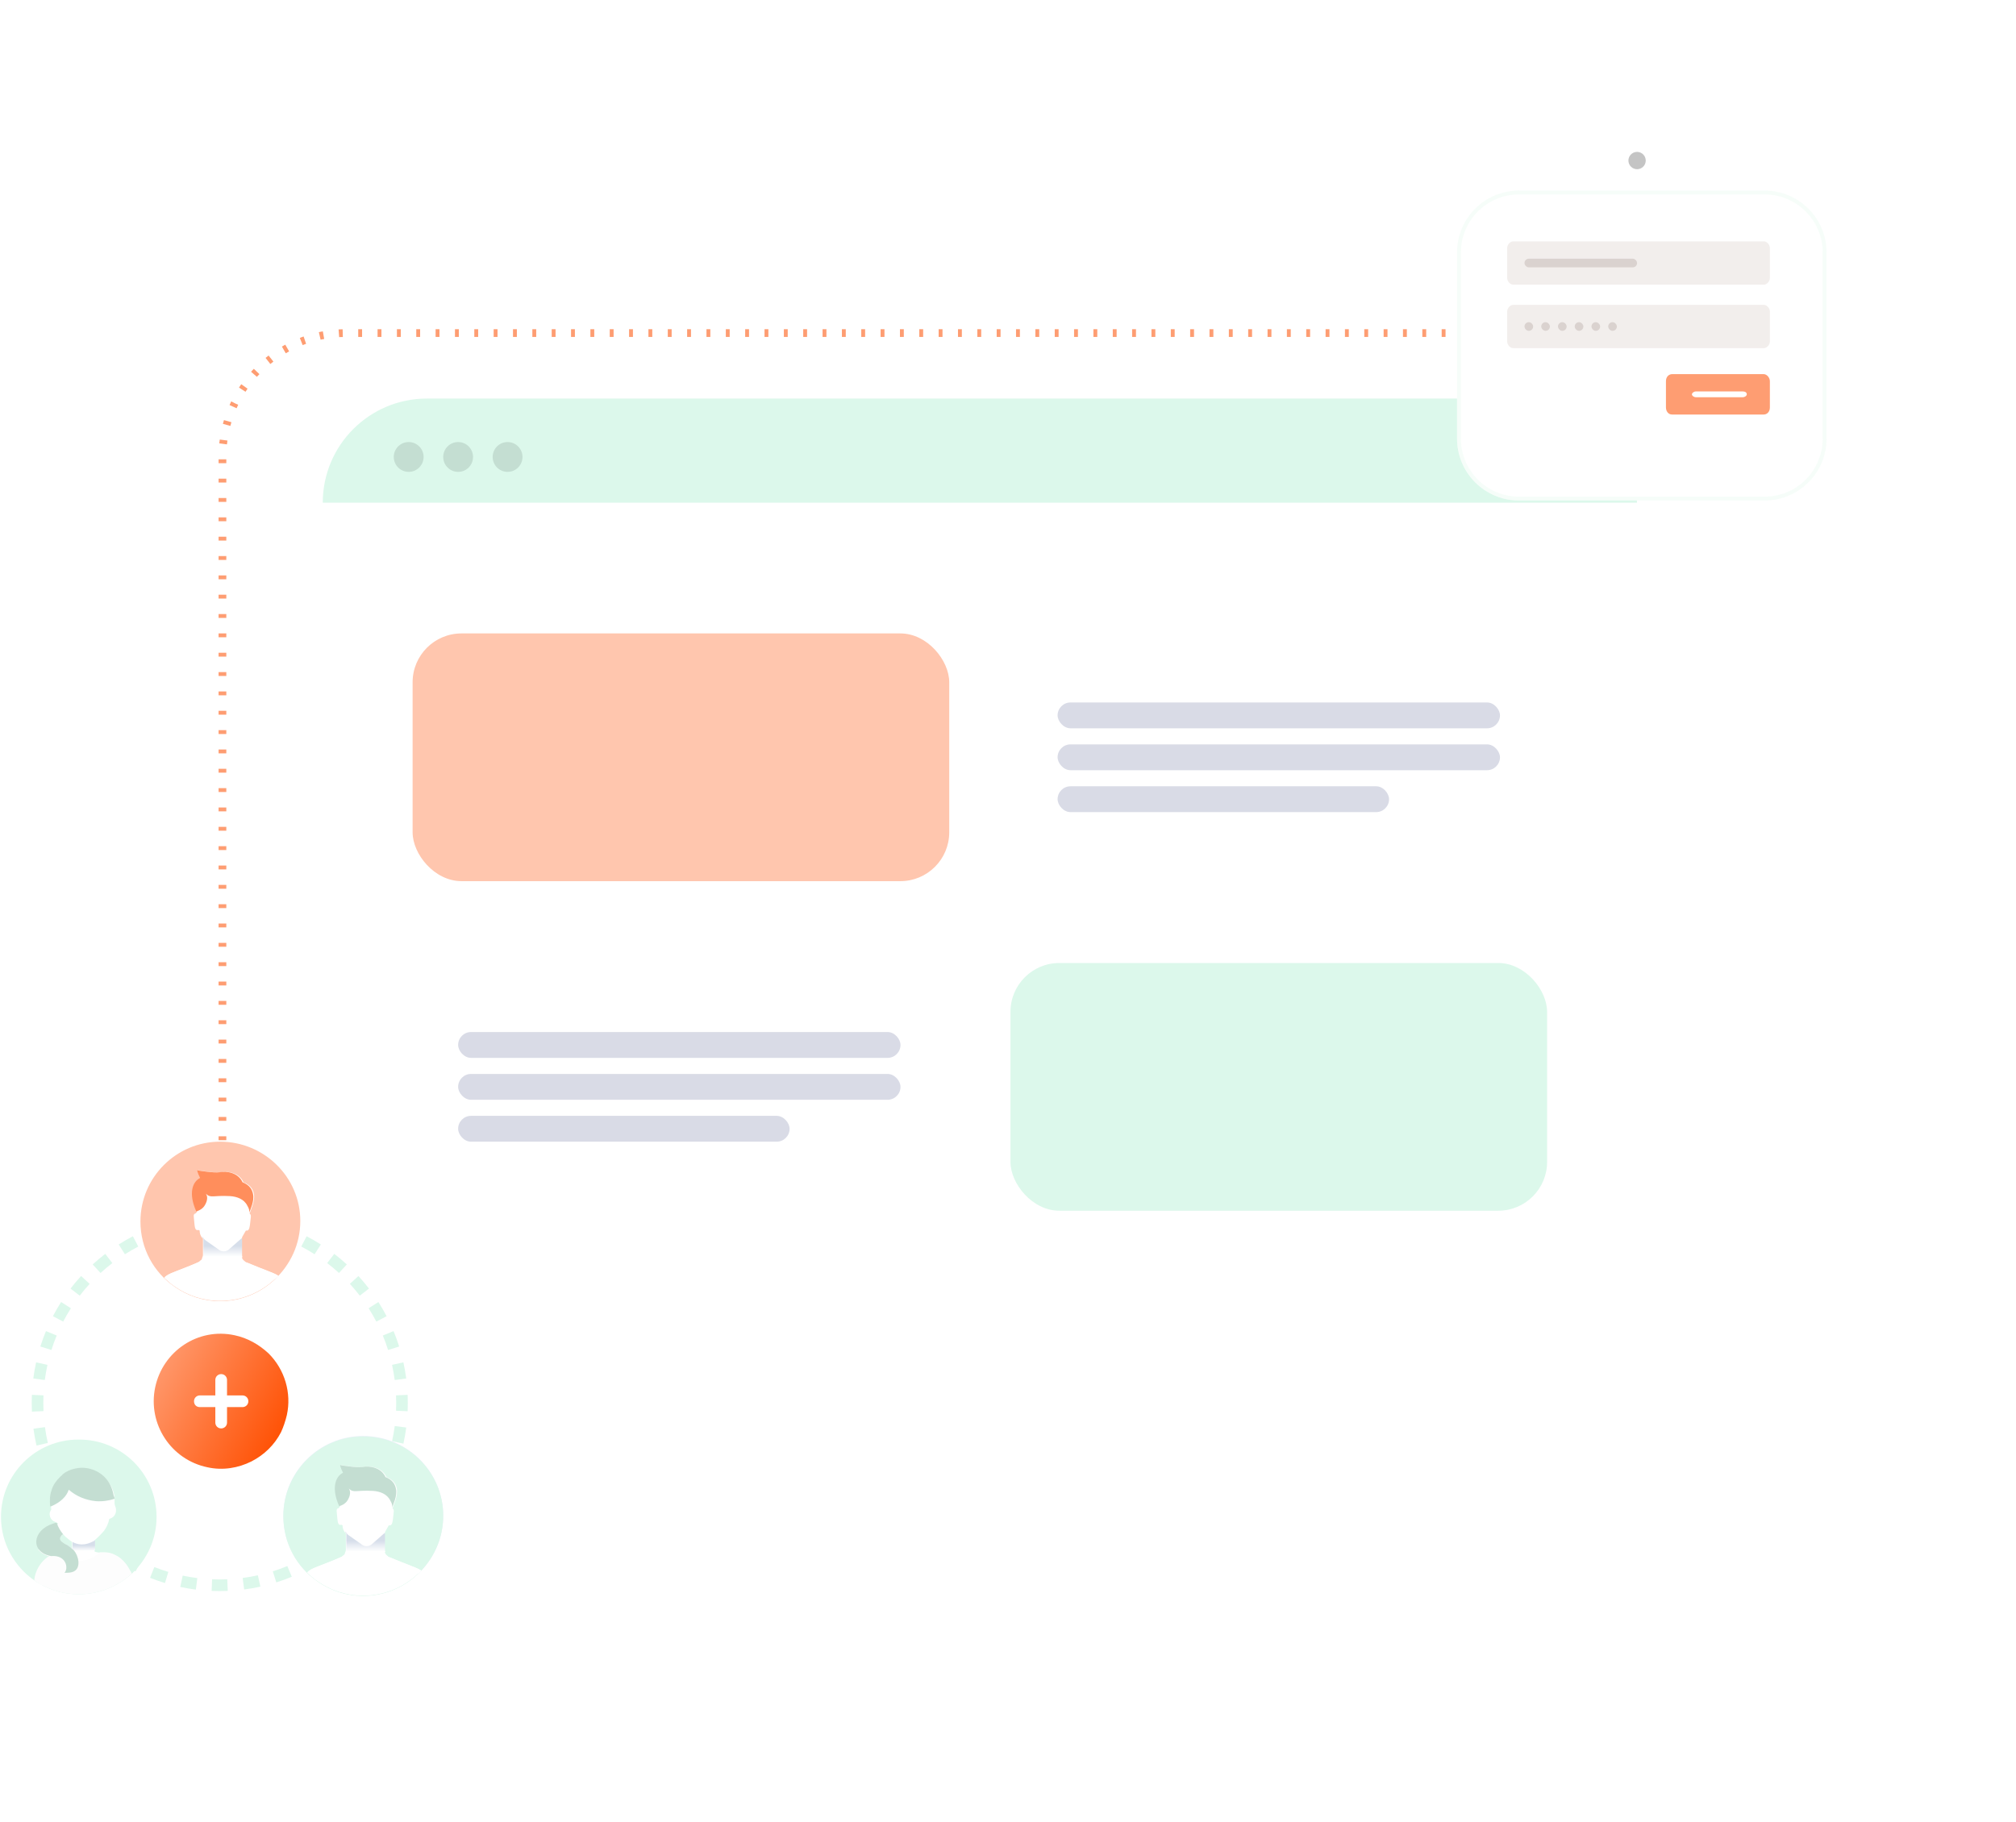 <svg width="521" height="471" viewBox="0 0 521 471" fill="none" xmlns="http://www.w3.org/2000/svg">
<g filter="url(#filter0_d_132_1872)">
<path d="M83.412 131.533C83.412 115.788 96.176 103.024 111.921 103.024L394.534 103.024C410.279 103.024 423.043 115.788 423.043 131.533V319.145C423.043 340.068 406.082 357.03 385.158 357.03H121.297C100.374 357.03 83.412 340.068 83.412 319.145V131.533Z" fill="white"/>
</g>
<rect x="106.631" y="163.74" width="138.684" height="64.037" rx="12.628" fill="#FFC6AE"/>
<rect x="273.318" y="181.584" width="114.323" height="6.681" rx="3.341" fill="#D9DBE6"/>
<rect x="273.318" y="192.418" width="114.323" height="6.681" rx="3.341" fill="#D9DBE6"/>
<rect x="273.318" y="203.251" width="85.661" height="6.681" rx="3.341" fill="#D9DBE6"/>
<rect x="261.138" y="248.934" width="138.684" height="64.037" rx="12.628" fill="#DCF8EB"/>
<rect x="118.396" y="266.778" width="114.323" height="6.681" rx="3.341" fill="#D9DBE6"/>
<rect x="118.396" y="277.612" width="114.323" height="6.681" rx="3.341" fill="#D9DBE6"/>
<rect x="118.396" y="288.445" width="85.661" height="6.681" rx="3.341" fill="#D9DBE6"/>
<path d="M83.412 129.948C83.412 115.078 95.467 103.024 110.337 103.024L396.118 103.024C410.988 103.024 423.043 115.078 423.043 129.948H83.412Z" fill="#DCF8EB"/>
<circle cx="105.619" cy="118.123" r="3.855" fill="#C4DED2"/>
<circle cx="118.397" cy="118.123" r="3.855" fill="#C4DED2"/>
<circle cx="131.174" cy="118.123" r="3.855" fill="#C4DED2"/>
<path d="M57.487 334.736L57.487 118.095C57.487 100.422 71.814 86.095 89.487 86.095L383.662 86.095" stroke="#FE9D72" stroke-width="2" stroke-linejoin="round" stroke-dasharray="1 4 1 4"/>
<path d="M103.891 362.689C103.891 374.203 99.787 384.676 92.928 392.883C84.292 403.234 71.308 409.787 56.732 409.787C42.768 409.787 30.274 403.724 21.638 394.108C14.227 385.779 9.695 374.755 9.695 362.689C9.695 336.66 30.764 315.592 56.793 315.592C82.822 315.592 103.891 336.66 103.891 362.689Z" fill="white"/>
<path fill-rule="evenodd" clip-rule="evenodd" d="M54.672 314.137C55.375 314.107 56.082 314.092 56.793 314.092C57.504 314.092 58.211 314.107 58.914 314.137L58.785 317.134C58.125 317.106 57.461 317.092 56.793 317.092C56.125 317.092 55.461 317.106 54.801 317.134L54.672 314.137ZM63.139 314.501C64.551 314.685 65.944 314.93 67.315 315.232L66.67 318.162C65.383 317.878 64.076 317.649 62.751 317.476L63.139 314.501ZM46.27 315.232C47.642 314.93 49.035 314.685 50.447 314.501L50.834 317.476C49.51 317.649 48.203 317.878 46.916 318.162L46.27 315.232ZM38.187 317.775C39.489 317.236 40.818 316.752 42.174 316.326L43.074 319.187C41.803 319.587 40.556 320.041 39.336 320.547L38.187 317.775ZM71.412 316.326C72.768 316.752 74.097 317.236 75.398 317.775L74.25 320.547C73.03 320.041 71.783 319.587 70.512 319.187L71.412 316.326ZM79.242 319.569C80.499 320.224 81.724 320.933 82.913 321.691L81.3 324.221C80.184 323.509 79.035 322.844 77.856 322.229L79.242 319.569ZM30.673 321.691C31.862 320.933 33.087 320.224 34.344 319.569L35.73 322.229C34.551 322.844 33.402 323.509 32.286 324.221L30.673 321.691ZM86.385 324.126C87.507 324.988 88.59 325.898 89.632 326.852L87.605 329.064C86.627 328.168 85.61 327.314 84.557 326.505L86.385 324.126ZM23.954 326.852C24.996 325.898 26.079 324.988 27.201 324.126L29.029 326.505C27.976 327.314 26.959 328.168 25.981 329.064L23.954 326.852ZM92.63 329.85C93.585 330.892 94.495 331.975 95.356 333.097L92.978 334.925C92.168 333.872 91.315 332.855 90.418 331.878L92.63 329.85ZM18.229 333.097C19.091 331.975 20.001 330.892 20.956 329.85L23.167 331.878C22.271 332.855 21.417 333.872 20.608 334.925L18.229 333.097ZM97.791 336.569C98.549 337.758 99.258 338.983 99.913 340.24L97.253 341.627C96.638 340.447 95.974 339.298 95.262 338.183L97.791 336.569ZM13.673 340.24C14.328 338.983 15.036 337.758 15.795 336.569L18.324 338.183C17.612 339.298 16.948 340.447 16.333 341.627L13.673 340.24ZM101.707 344.084C102.246 345.385 102.73 346.715 103.157 348.07L100.295 348.97C99.895 347.699 99.441 346.452 98.935 345.232L101.707 344.084ZM10.429 348.07C10.856 346.715 11.34 345.385 11.879 344.084L14.651 345.232C14.145 346.452 13.691 347.699 13.291 348.97L10.429 348.07ZM8.605 356.343C8.789 354.931 9.034 353.538 9.336 352.167L12.265 352.813C11.982 354.099 11.753 355.406 11.58 356.731L8.605 356.343ZM104.25 352.167C104.552 353.538 104.797 354.931 104.981 356.343L102.006 356.731C101.833 355.406 101.604 354.099 101.32 352.813L104.25 352.167ZM8.195 362.689C8.195 361.979 8.211 361.272 8.241 360.568L11.238 360.697C11.21 361.357 11.195 362.022 11.195 362.689C11.195 363.386 11.211 364.08 11.242 364.77L8.245 364.904C8.212 364.17 8.195 363.431 8.195 362.689ZM105.345 360.568C105.375 361.272 105.391 361.979 105.391 362.689C105.391 363.397 105.376 364.102 105.346 364.802L102.348 364.674C102.376 364.016 102.391 363.355 102.391 362.689C102.391 362.022 102.376 361.357 102.348 360.697L105.345 360.568ZM104.984 369.013C104.802 370.422 104.559 371.811 104.258 373.179L101.328 372.534C101.61 371.252 101.838 369.949 102.009 368.627L104.984 369.013ZM9.439 373.675C9.11 372.245 8.843 370.791 8.643 369.316L11.615 368.912C11.803 370.296 12.054 371.66 12.363 373.002L9.439 373.675ZM103.169 377.265C102.744 378.617 102.262 379.942 101.724 381.24L98.953 380.092C99.457 378.875 99.909 377.632 100.307 376.366L103.169 377.265ZM12.205 382.085C11.62 380.735 11.094 379.354 10.63 377.943L13.48 377.006C13.915 378.329 14.409 379.626 14.958 380.892L12.205 382.085ZM99.937 385.072C99.284 386.324 98.578 387.545 97.822 388.732L95.292 387.12C96.001 386.006 96.664 384.861 97.276 383.686L99.937 385.072ZM16.45 389.853C15.629 388.63 14.861 387.366 14.151 386.066L16.783 384.627C17.45 385.847 18.17 387.033 18.941 388.182L16.45 389.853ZM95.399 392.195C94.971 392.755 94.53 393.305 94.079 393.845L92.928 392.883L94.079 393.844C94.079 393.844 94.079 393.845 94.079 393.845M20.517 395.105C20.027 394.554 19.548 393.991 19.083 393.417L21.412 391.526C21.849 392.064 22.297 392.592 22.757 393.108C23.183 393.583 23.619 394.049 24.065 394.506L21.918 396.601C21.442 396.114 20.977 395.617 20.522 395.11L20.517 395.105ZM89.679 398.466C88.636 399.427 87.551 400.342 86.426 401.21L84.594 398.834C85.649 398.02 86.668 397.161 87.647 396.259L89.679 398.466ZM28.081 401.947C26.981 401.143 25.916 400.294 24.888 399.402L26.854 397.136C27.819 397.973 28.819 398.77 29.852 399.525L28.081 401.947ZM82.945 403.658C81.751 404.422 80.523 405.134 79.261 405.792L77.873 403.133C79.056 402.515 80.209 401.847 81.328 401.131L82.945 403.658ZM35.05 406.194C33.829 405.584 32.636 404.924 31.476 404.217L33.038 401.655C34.127 402.319 35.245 402.938 36.391 403.511L35.05 406.194ZM75.404 407.594C74.099 408.135 72.764 408.621 71.403 409.049L70.503 406.187C71.78 405.786 73.031 405.33 74.255 404.823L75.404 407.594ZM42.636 409.212C41.326 408.815 40.039 408.365 38.779 407.864L39.888 405.076C41.07 405.547 42.276 405.969 43.505 406.34L42.636 409.212ZM67.29 410.146C65.914 410.448 64.516 410.693 63.098 410.877L62.712 407.902C64.043 407.729 65.355 407.5 66.646 407.216L67.29 410.146ZM50.62 410.907C49.259 410.736 47.916 410.509 46.592 410.228L47.215 407.294C48.456 407.557 49.716 407.77 50.993 407.93L50.62 410.907ZM58.859 411.242C58.154 411.272 57.445 411.287 56.732 411.287C56.048 411.287 55.367 411.273 54.69 411.245L54.813 408.247C55.449 408.274 56.089 408.287 56.732 408.287C57.402 408.287 58.069 408.273 58.731 408.244L58.859 411.242Z" fill="#DCF8EB"/>
<path d="M74.135 365.778C73.779 367.289 73.246 368.889 72.624 370.222C70.935 373.511 68.269 376.088 64.98 377.777C61.603 379.466 57.603 380.177 53.604 379.288C44.183 377.333 38.139 368.089 40.094 358.668C42.05 349.247 51.204 343.114 60.625 345.159C64.003 345.87 66.936 347.558 69.424 349.869C73.602 354.046 75.379 360.09 74.135 365.778Z" fill="url(#paint0_linear_132_1872)"/>
<path d="M62.67 360.712H58.67V356.713C58.67 355.913 58.048 355.202 57.159 355.202C56.359 355.202 55.648 355.824 55.648 356.713V360.712H51.649C50.849 360.712 50.138 361.334 50.138 362.223C50.138 363.112 50.76 363.734 51.649 363.734H55.648V367.734C55.648 368.533 56.27 369.244 57.159 369.244C57.959 369.244 58.67 368.622 58.67 367.734V363.734H62.67C63.469 363.734 64.18 363.112 64.18 362.223C64.18 361.334 63.469 360.712 62.67 360.712Z" fill="white"/>
<path d="M77.608 315.612C77.608 321.167 75.389 326.104 71.936 329.807C71.689 330.177 71.319 330.424 70.949 330.671C67.249 334.127 62.316 336.226 56.89 336.226C52.574 336.226 48.504 334.868 45.174 332.523C44.188 331.905 43.324 331.041 42.461 330.301C38.638 326.598 36.295 321.413 36.295 315.612C36.295 304.256 45.544 294.999 56.89 294.999C68.359 294.999 77.608 304.256 77.608 315.612Z" fill="white"/>
<path d="M77.608 315.611C77.608 321.659 75.019 326.967 70.949 330.793C67.249 334.25 62.316 336.348 56.89 336.348C52.574 336.348 48.504 334.99 45.174 332.645C39.748 328.942 36.295 322.77 36.295 315.734C36.295 304.378 45.544 295.121 56.89 295.121C68.236 295.121 77.608 304.255 77.608 315.611Z" fill="#FFC6AE"/>
<path d="M71.936 329.807C71.689 330.177 71.319 330.424 70.949 330.671C67.249 334.127 62.317 336.226 56.89 336.226C52.574 336.226 48.504 334.868 45.175 332.523C44.188 331.905 43.325 331.041 42.461 330.301C42.955 329.684 43.695 329.313 45.298 328.696L45.914 328.449C47.148 327.956 48.874 327.338 51.094 326.351C51.464 326.227 51.711 325.981 51.957 325.734C52.081 325.61 52.204 325.487 52.204 325.24C52.327 324.993 52.451 324.623 52.451 324.376V320.179C52.327 320.056 52.327 320.056 52.204 319.932C51.834 319.439 51.587 318.821 51.587 318.081L51.341 317.957C50.231 318.204 50.354 317.093 50.108 314.872C49.984 314.007 50.108 313.761 50.601 313.637L50.971 313.143C50.231 311.415 49.861 309.811 49.861 308.576C49.861 306.478 50.724 305.12 51.957 304.503C51.217 303.022 51.217 302.528 51.217 302.528C51.217 302.528 55.534 303.269 57.014 303.022C58.864 302.652 61.823 303.145 62.933 305.614C64.783 306.355 65.4 307.465 65.646 308.7C65.893 310.675 64.783 312.773 64.536 313.637V313.761C64.783 313.884 64.906 314.131 64.783 314.995C64.536 317.093 64.536 318.328 63.55 318.081L62.563 319.809C62.563 320.056 62.563 320.056 62.44 320.179C62.44 320.549 62.44 321.167 62.44 324.499C62.44 324.87 62.563 325.363 62.81 325.61C62.933 325.734 62.933 325.857 63.056 325.857C63.303 326.104 63.55 326.351 63.797 326.351C66.263 327.338 67.99 328.079 69.346 328.573C70.579 329.066 71.442 329.437 71.936 329.807Z" fill="white"/>
<path d="M71.936 329.807C71.689 330.177 71.319 330.424 70.949 330.671C67.249 334.127 62.317 336.226 56.89 336.226C52.574 336.226 48.504 334.868 45.175 332.523C44.188 331.905 43.325 331.041 42.461 330.301C42.955 329.684 43.695 329.313 45.298 328.696L45.914 328.449C47.148 327.955 48.874 327.338 51.094 326.351C51.464 326.227 51.711 325.981 51.957 325.734C53.191 327.462 55.164 328.573 57.507 328.573C59.727 328.573 61.7 327.462 62.933 325.857C63.18 326.104 63.426 326.351 63.673 326.351C66.14 327.338 67.866 328.079 69.223 328.573C70.579 329.066 71.442 329.437 71.936 329.807Z" fill="white"/>
<path d="M64.413 313.514C64.537 313.02 64.29 312.279 64.043 311.909C64.043 311.786 63.92 311.786 63.92 311.662C63.057 309.934 61.207 309.317 59.48 309.194C54.917 308.947 54.547 309.811 53.191 308.576C53.684 309.194 53.684 310.304 52.944 311.539C52.451 312.403 51.588 312.897 50.724 313.143C48.628 308.453 49.738 305.49 51.711 304.503C50.971 303.022 50.971 302.528 50.971 302.528C50.971 302.528 55.287 303.269 56.767 303.022C58.617 302.652 61.577 303.145 62.687 305.614C64.537 306.355 65.153 307.465 65.4 308.7C65.77 310.551 64.66 312.65 64.413 313.514Z" fill="#FF8E5C"/>
<path d="M52.574 324.376V320.179C52.45 320.056 52.45 320.056 52.327 319.932V319.685C52.574 320.056 52.82 320.426 53.19 320.673L56.52 323.018C57.26 323.635 58.37 323.635 59.11 323.018L62.193 320.302C62.316 320.179 62.44 320.179 62.563 320.056C62.563 320.426 62.563 321.043 62.563 324.376C62.563 324.623 62.563 324.746 62.686 324.993H52.574C52.45 324.746 52.574 324.623 52.574 324.376Z" fill="url(#paint1_linear_132_1872)"/>
<path d="M114.542 391.814C114.542 397.369 112.322 402.306 108.869 406.009C108.622 406.379 108.252 406.626 107.882 406.873C104.182 410.329 99.249 412.427 93.823 412.427C89.507 412.427 85.437 411.07 82.107 408.724C81.121 408.107 80.257 407.243 79.394 406.503C75.571 402.8 73.228 397.615 73.228 391.814C73.228 380.458 82.477 371.2 93.823 371.2C105.292 371.2 114.542 380.458 114.542 391.814Z" fill="#E9F0F8"/>
<path d="M114.542 391.813C114.542 397.861 111.952 403.169 107.882 406.995C104.182 410.451 99.249 412.55 93.823 412.55C89.507 412.55 85.437 411.192 82.107 408.847C76.681 405.144 73.228 398.972 73.228 391.936C73.228 380.58 82.477 371.323 93.823 371.323C105.169 371.323 114.542 380.457 114.542 391.813Z" fill="#DCF8EB"/>
<path d="M108.87 406.009C108.623 406.379 108.253 406.626 107.883 406.873C104.184 410.329 99.251 412.428 93.824 412.428C89.508 412.428 85.438 411.07 82.109 408.725C81.122 408.107 80.259 407.243 79.395 406.503C79.889 405.886 80.629 405.515 82.232 404.898L82.849 404.651C84.082 404.157 85.808 403.54 88.028 402.553C88.398 402.429 88.645 402.182 88.891 401.936C89.015 401.812 89.138 401.689 89.138 401.442C89.261 401.195 89.385 400.825 89.385 400.578V396.381C89.261 396.258 89.261 396.258 89.138 396.134C88.768 395.64 88.522 395.023 88.522 394.283L88.275 394.159C87.165 394.406 87.288 393.295 87.042 391.073C86.918 390.209 87.042 389.962 87.535 389.839L87.905 389.345C87.165 387.617 86.795 386.013 86.795 384.778C86.795 382.68 87.658 381.322 88.891 380.705C88.151 379.224 88.151 378.73 88.151 378.73C88.151 378.73 92.468 379.471 93.948 379.224C95.798 378.853 98.757 379.347 99.867 381.816C101.717 382.556 102.334 383.667 102.58 384.902C102.827 386.877 101.717 388.975 101.47 389.839V389.962C101.717 390.086 101.84 390.333 101.717 391.197C101.47 393.295 101.47 394.53 100.484 394.283L99.497 396.011C99.497 396.258 99.497 396.258 99.374 396.381C99.374 396.751 99.374 397.369 99.374 400.701C99.374 401.072 99.497 401.565 99.744 401.812C99.867 401.936 99.867 402.059 99.991 402.059C100.237 402.306 100.484 402.553 100.731 402.553C103.197 403.54 104.924 404.281 106.28 404.775C107.513 405.268 108.377 405.639 108.87 406.009Z" fill="white"/>
<path d="M108.869 406.009C108.622 406.379 108.252 406.626 107.882 406.873C104.183 410.329 99.25 412.427 93.823 412.427C89.507 412.427 85.437 411.07 82.108 408.724C81.121 408.107 80.258 407.243 79.394 406.503C79.888 405.885 80.628 405.515 82.231 404.898L82.848 404.651C84.081 404.157 85.807 403.54 88.027 402.553C88.397 402.429 88.644 402.182 88.891 401.936C90.124 403.664 92.097 404.775 94.44 404.775C96.66 404.775 98.633 403.664 99.866 402.059C100.113 402.306 100.36 402.553 100.606 402.553C103.073 403.54 104.799 404.281 106.156 404.775C107.512 405.268 108.376 405.639 108.869 406.009Z" fill="white"/>
<path d="M101.346 389.716C101.47 389.222 101.223 388.481 100.976 388.111C100.976 387.988 100.853 387.988 100.853 387.864C99.99 386.136 98.14 385.519 96.413 385.395C91.85 385.149 91.48 386.013 90.124 384.778C90.617 385.395 90.617 386.506 89.877 387.741C89.384 388.605 88.521 389.098 87.657 389.345C85.561 384.655 86.671 381.692 88.644 380.705C87.904 379.224 87.904 378.73 87.904 378.73C87.904 378.73 92.22 379.471 93.7 379.224C95.55 378.853 98.51 379.347 99.62 381.816C101.47 382.556 102.086 383.667 102.333 384.902C102.703 386.753 101.593 388.852 101.346 389.716Z" fill="#C4DED2"/>
<path d="M89.507 400.578V396.381C89.384 396.258 89.384 396.258 89.26 396.134V395.887C89.507 396.258 89.754 396.628 90.124 396.875L93.453 399.22C94.193 399.837 95.303 399.837 96.043 399.22L99.126 396.504C99.249 396.381 99.373 396.381 99.496 396.258C99.496 396.628 99.496 397.245 99.496 400.578C99.496 400.825 99.496 400.948 99.62 401.195H89.507C89.384 400.948 89.507 400.825 89.507 400.578Z" fill="url(#paint2_linear_132_1872)"/>
<path d="M40.46 392.123C40.46 397.925 37.994 403.109 34.048 406.812C32.938 407.799 31.828 408.664 30.471 409.404C27.511 411.132 24.058 412.12 20.359 412.12C16.659 412.12 13.206 411.132 10.246 409.404C9.753 409.157 9.383 408.91 8.89 408.54C3.71 404.96 0.257 398.912 0.257 392.123C0.257 381.014 9.259 372.127 20.235 372.127C31.458 372.004 40.46 381.014 40.46 392.123Z" fill="#DCF8EB"/>
<path d="M16.289 396.566C16.536 396.813 16.782 397.184 17.152 397.43C17.399 397.677 17.646 397.801 17.892 398.048C18.016 398.171 18.262 398.294 18.386 398.418C18.386 398.418 18.509 398.418 18.509 398.541L18.632 398.665V400.393C18.632 400.393 18.632 400.393 18.509 400.269C18.386 400.146 18.139 400.023 18.016 399.899C17.769 399.776 17.522 399.529 17.276 399.405C17.152 399.405 17.152 399.282 17.029 399.282C16.166 398.788 15.426 398.294 15.426 397.677C15.549 397.43 15.796 397.06 16.289 396.566ZM33.445 406.114C32.705 404.509 31.705 402.985 29.978 402.121C29.115 401.751 28.128 401.38 27.142 401.38C26.895 401.38 26.525 401.38 26.278 401.38C26.155 401.38 26.032 401.38 25.908 401.38C24.552 401.257 24.428 401.01 24.428 401.01V398.171C25.292 397.43 26.155 396.566 26.895 395.702C27.512 394.838 28.005 393.851 28.252 392.616C29.361 392.37 30.101 391.382 29.978 390.148C29.978 389.654 29.608 389.16 29.608 388.667C29.608 388.42 29.608 388.173 29.608 387.926C29.608 387.803 29.608 387.556 29.608 387.432C29.608 387.309 29.608 387.062 29.608 386.938C29.485 386.074 29.238 385.21 28.745 384.223C27.265 381.507 24.552 379.779 21.345 379.779C20.729 379.779 20.112 379.903 19.496 380.026C18.386 380.273 17.276 380.767 16.413 381.507C16.289 381.631 16.043 381.754 15.919 382.001L15.796 382.125C14.809 383.112 13.946 384.223 13.576 385.581C13.083 386.938 13.083 388.296 13.206 389.654C13.206 389.654 13.206 389.654 13.206 389.777V389.901C13.206 390.148 13.329 390.148 13.206 390.271C13.206 390.395 13.083 390.395 13.083 390.518C12.836 390.888 12.713 391.382 12.959 392.123C13.453 393.357 14.193 393.234 15.056 393.851C15.056 393.851 14.933 393.851 14.933 393.974L14.069 394.221C10.123 395.455 8.766 398.788 10.493 400.887C11.11 401.627 12.096 402.244 13.576 402.615C13.206 402.615 12.836 402.862 12.589 403.108C10.863 404.466 9.753 406.565 9.506 408.539C9.506 408.663 9.506 408.786 9.506 408.91C10 409.157 10.37 409.527 10.863 409.774L30.174 409.322C31.408 408.582 31.953 408.01 33.063 407.023C32.94 406.405 33.568 406.237 33.445 406.114Z" fill="white"/>
<path d="M34.048 406.812C32.938 407.799 31.828 408.663 30.471 409.404C27.512 411.132 24.058 412.119 20.359 412.119C16.659 412.119 13.206 411.132 10.246 409.404C9.753 409.157 9.383 408.91 8.89 408.54C8.89 408.416 8.89 408.293 8.89 408.17C9.136 406.195 10.246 404.096 11.973 402.738C12.219 402.492 12.589 402.368 12.959 402.245C11.479 401.998 10.493 401.381 9.876 400.517H14.562C15.919 402.368 18.016 403.479 20.482 403.479C22.579 403.479 24.428 402.615 25.785 401.257C25.908 401.257 26.032 401.257 26.155 401.257C26.402 401.257 26.648 401.257 27.018 401.257C28.005 401.257 28.991 401.504 29.855 401.998C31.581 402.862 32.815 404.343 33.678 406.071C33.924 406.318 33.924 406.565 34.048 406.812Z" fill="#FDFDFD"/>
<path d="M24.552 398.171V400.764L16.783 401.01L17.153 399.282C17.276 399.282 17.276 399.406 17.399 399.406C17.646 399.529 17.893 399.776 18.139 399.899C18.263 400.023 18.386 400.146 18.633 400.27C18.633 400.27 18.756 400.27 18.756 400.393V398.665L18.633 398.542C19.989 399.282 21.839 399.776 24.552 398.171Z" fill="url(#paint3_linear_132_1872)"/>
<path d="M29.608 387.433C28.128 387.926 26.401 388.173 24.798 388.05C22.208 387.803 19.742 386.815 17.769 385.087C17.152 386.939 15.549 388.297 13.699 389.161C13.452 389.284 13.206 389.408 12.959 389.408C12.959 389.408 12.959 389.408 12.959 389.284C12.836 387.926 12.836 386.569 13.329 385.211C13.699 383.853 14.562 382.742 15.549 381.755L15.672 381.631C15.796 381.508 16.042 381.384 16.166 381.138C17.029 380.397 18.139 379.903 19.249 379.656C19.865 379.533 20.482 379.409 21.099 379.409C24.305 379.409 27.141 381.138 28.498 383.853C28.991 384.841 29.238 385.828 29.361 386.569C29.608 387.062 29.608 387.309 29.608 387.433Z" fill="#C4DED2"/>
<path d="M19.742 405.701C19.002 406.565 17.769 406.565 16.659 406.565C17.769 405.454 17.152 401.875 13.206 402.245C7.78 401.257 8.273 395.579 13.699 393.851L14.562 393.604L14.686 393.728C15.056 394.839 15.672 395.826 16.289 396.567C14.069 398.418 17.152 398.912 18.632 400.393C19.865 401.134 20.975 404.22 19.742 405.701Z" fill="#C4DED2"/>
<circle cx="423.075" cy="41.503" r="2.238" fill="#C4C4C4"/>
<g filter="url(#filter1_d_132_1872)">
<path d="M376.545 55.265C376.545 46.428 383.709 39.265 392.545 39.265H456.043C464.88 39.265 472.043 46.428 472.043 55.265V103.38C472.043 112.216 464.88 119.38 456.043 119.38H392.545C383.709 119.38 376.545 112.216 376.545 103.38V55.265Z" fill="white"/>
<path d="M377.045 55.265C377.045 46.705 383.985 39.765 392.545 39.765H456.043C464.603 39.765 471.543 46.705 471.543 55.265V103.38C471.543 111.94 464.603 118.88 456.043 118.88H392.545C383.985 118.88 377.045 111.94 377.045 103.38V55.265Z" stroke="#DCF8EB" stroke-opacity="0.25"/>
</g>
<path d="M455.845 73.585H391.05C390.275 73.585 389.501 72.724 389.501 71.863V64.115C389.501 63.254 390.275 62.393 391.05 62.393H455.845C456.619 62.393 457.394 63.254 457.394 64.115V71.863C457.394 72.724 456.619 73.585 455.845 73.585Z" fill="#F2EEEC"/>
<path d="M455.845 89.998H391.05C390.275 89.998 389.501 89.137 389.501 88.276V80.529C389.501 79.668 390.275 78.807 391.05 78.807H455.845C456.619 78.807 457.394 79.668 457.394 80.529V88.276C457.394 89.137 456.619 89.998 455.845 89.998Z" fill="#F2EEEC"/>
<path d="M455.782 96.713H432.147C431.341 96.713 430.535 97.327 430.535 98.556V105.314C430.535 106.236 431.072 107.158 432.147 107.158H455.782C456.588 107.158 457.394 106.543 457.394 105.314V98.556C457.394 97.583 456.588 96.713 455.782 96.713Z" fill="#FE9D72"/>
<path d="M450.395 101.189H438.281C437.765 101.189 437.25 101.562 437.25 101.935C437.25 102.308 437.765 102.681 438.281 102.681H450.395C450.91 102.681 451.425 102.308 451.425 101.935C451.425 101.376 450.91 101.189 450.395 101.189Z" fill="white"/>
<rect x="393.978" y="66.87" width="29.097" height="2.238" rx="1.119" fill="#DAD2CF"/>
<rect x="393.978" y="83.283" width="2.238" height="2.238" rx="1.119" fill="#DAD2CF"/>
<rect x="398.305" y="83.283" width="2.238" height="2.238" rx="1.119" fill="#DAD2CF"/>
<rect x="402.632" y="83.283" width="2.238" height="2.238" rx="1.119" fill="#DAD2CF"/>
<rect x="406.959" y="83.283" width="2.238" height="2.238" rx="1.119" fill="#DAD2CF"/>
<rect x="411.287" y="83.283" width="2.238" height="2.238" rx="1.119" fill="#DAD2CF"/>
<rect x="415.614" y="83.283" width="2.238" height="2.238" rx="1.119" fill="#DAD2CF"/>
<defs>
<filter id="filter0_d_132_1872" x="20.271" y="90.395" width="465.913" height="380.289" filterUnits="userSpaceOnUse" color-interpolation-filters="sRGB">
<feFlood flood-opacity="0" result="BackgroundImageFix"/>
<feColorMatrix in="SourceAlpha" type="matrix" values="0 0 0 0 0 0 0 0 0 0 0 0 0 0 0 0 0 0 127 0" result="hardAlpha"/>
<feOffset dy="50.513"/>
<feGaussianBlur stdDeviation="31.571"/>
<feComposite in2="hardAlpha" operator="out"/>
<feColorMatrix type="matrix" values="0 0 0 0 0.194 0 0 0 0 0.35 0 0 0 0 0.278 0 0 0 0.04 0"/>
<feBlend mode="normal" in2="BackgroundImageFix" result="effect1_dropShadow_132_1872"/>
<feBlend mode="normal" in="SourceGraphic" in2="effect1_dropShadow_132_1872" result="shape"/>
</filter>
<filter id="filter1_d_132_1872" x="327.82" y="0.54" width="192.948" height="177.565" filterUnits="userSpaceOnUse" color-interpolation-filters="sRGB">
<feFlood flood-opacity="0" result="BackgroundImageFix"/>
<feColorMatrix in="SourceAlpha" type="matrix" values="0 0 0 0 0 0 0 0 0 0 0 0 0 0 0 0 0 0 127 0" result="hardAlpha"/>
<feOffset dy="10"/>
<feGaussianBlur stdDeviation="24.363"/>
<feComposite in2="hardAlpha" operator="out"/>
<feColorMatrix type="matrix" values="0 0 0 0 0.194 0 0 0 0 0.35 0 0 0 0 0.278 0 0 0 0.05 0"/>
<feBlend mode="normal" in2="BackgroundImageFix" result="effect1_dropShadow_132_1872"/>
<feBlend mode="normal" in="SourceGraphic" in2="effect1_dropShadow_132_1872" result="shape"/>
</filter>
<linearGradient id="paint0_linear_132_1872" x1="39.727" y1="344.765" x2="77.831" y2="365.568" gradientUnits="userSpaceOnUse">
<stop stop-color="#FFA27A"/>
<stop offset="1" stop-color="#FF4E00"/>
</linearGradient>
<linearGradient id="paint1_linear_132_1872" x1="57.487" y1="324.828" x2="57.487" y2="322.048" gradientUnits="userSpaceOnUse">
<stop stop-color="white"/>
<stop offset="0.991" stop-color="#D6DEEA"/>
</linearGradient>
<linearGradient id="paint2_linear_132_1872" x1="94.42" y1="401.03" x2="94.42" y2="398.249" gradientUnits="userSpaceOnUse">
<stop stop-color="white"/>
<stop offset="0.991" stop-color="#D6DEEA"/>
</linearGradient>
<linearGradient id="paint3_linear_132_1872" x1="20.652" y1="400.922" x2="20.652" y2="399.435" gradientUnits="userSpaceOnUse">
<stop stop-color="white"/>
<stop offset="0.991" stop-color="#D6DEEA"/>
</linearGradient>
</defs>
</svg>
